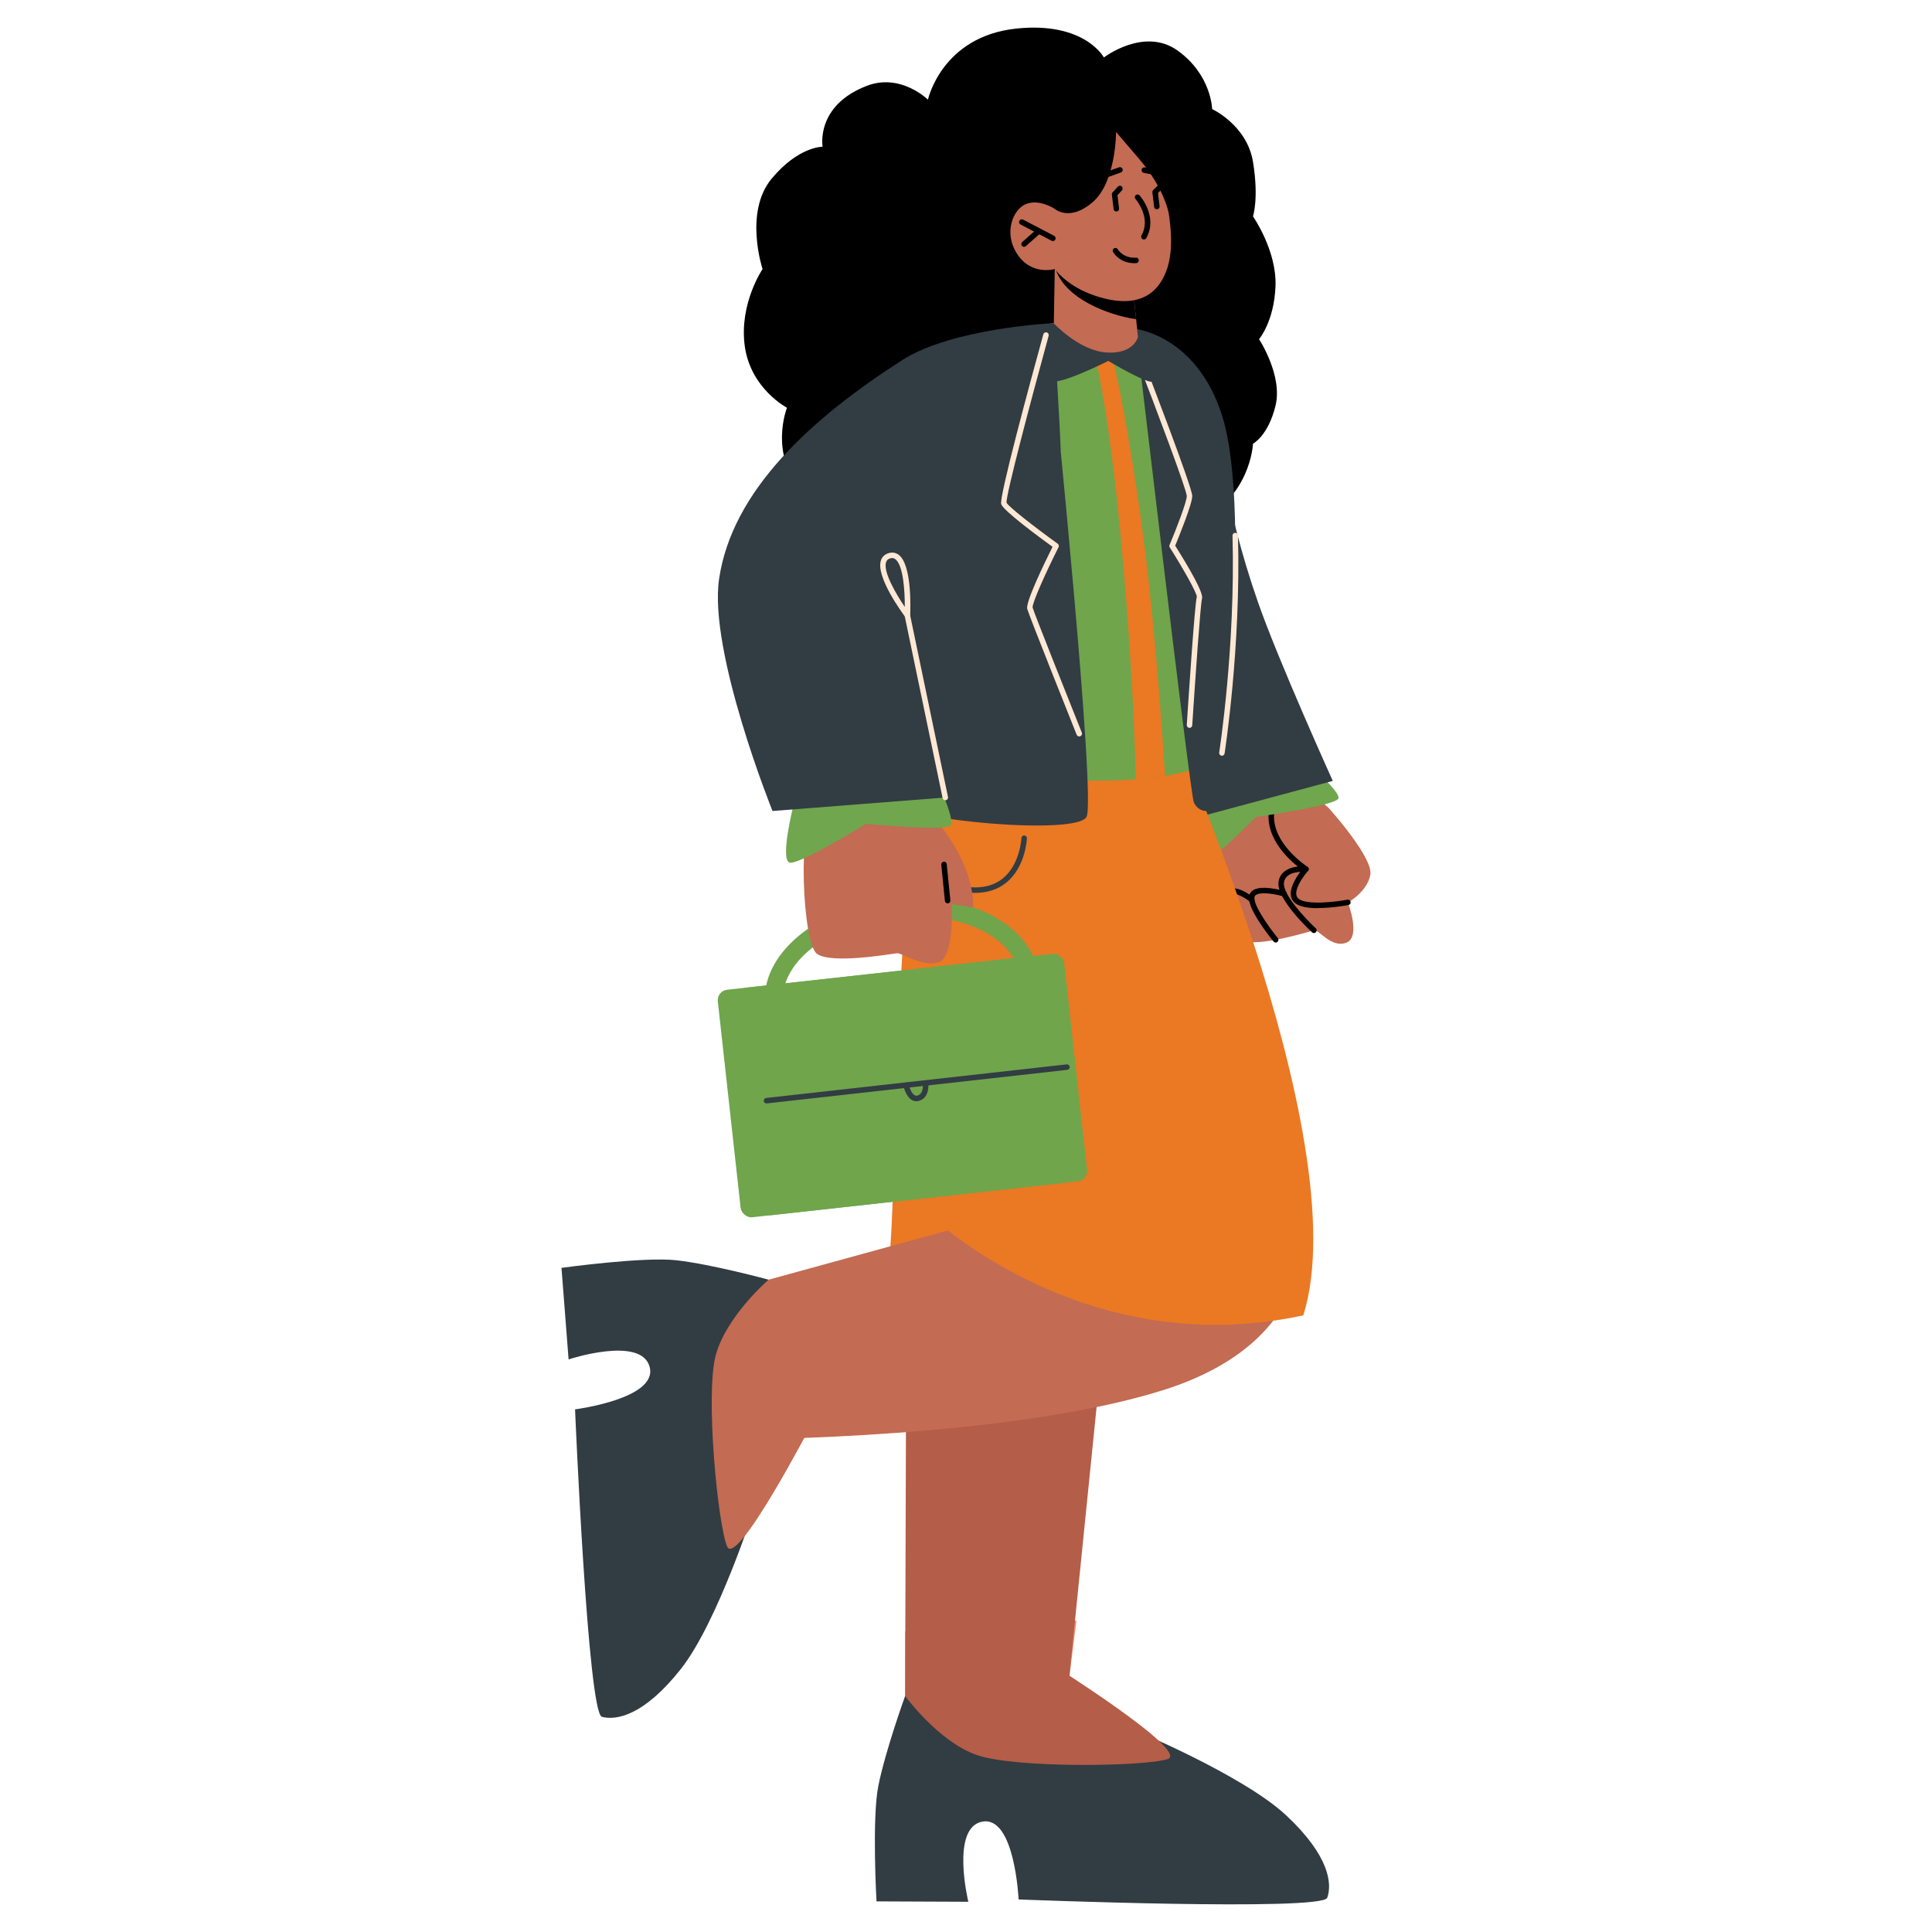 <?xml version="1.0" encoding="UTF-8"?>
<svg id="Layer_1" data-name="Layer 1" xmlns="http://www.w3.org/2000/svg" viewBox="0 0 400 400">
  <defs>
    <style>
      .cls-1 {
        fill: #f58c6d;
      }

      .cls-2 {
        fill: #70a64d;
      }

      .cls-3 {
        fill: #b45d48;
      }

      .cls-4 {
        fill: #eb7823;
      }

      .cls-5 {
        fill: #323c43;
      }

      .cls-6 {
        fill: #c36b53;
      }

      .cls-7 {
        fill: #70a54b;
      }

      .cls-8 {
        fill: #fee8d4;
      }
    </style>
  </defs>
  <path d="M186.78,104.87s-13.06,5.3-20.49-2.85c-7.24-7.94-3.35-17.6-3.35-17.6,0,0-7.52-3.93-8.74-12.73-1.22-8.8,3.68-15.98,3.68-15.98,0,0-3.91-11.78,1.89-18.73,5.58-6.7,10.54-6.6,10.54-6.6,0,0-1.53-8.5,9.15-12.61,7.01-2.7,12.66,2.86,12.66,2.86,0,0,2.86-13.11,18.35-14.72,14.11-1.47,18.08,5.99,18.08,5.99,0,0,8.35-6.42,15.31-1.4,6.97,5.03,7.1,12.08,7.1,12.08,0,0,7.21,3.33,8.46,10.93,1.24,7.6,0,11.29,0,11.29,0,0,4.95,7.09,4.66,14.46-.3,7.37-3.41,10.96-3.41,10.96,0,0,4.95,7.51,3.41,13.79-1.54,6.27-4.66,7.85-4.66,7.85,0,0-.47,11.5-11.98,16.28-8.64,3.59-60.66-3.26-60.66-3.26Z"/>
  <polygon class="cls-1" points="187.4 337.75 187.47 369.02 219.92 358.98 222.87 335.54 187.4 337.75"/>
  <path class="cls-5" d="M234.13,357.87s23.13,9.55,32.16,17.98c9.03,8.44,9.52,14.22,8.5,17.06-1.02,2.85-63.9.35-63.9.35,0,0-.77-17.26-7.46-16.12-6.69,1.15-2.95,16.6-2.95,16.6l-19.01-.08s-.97-17.16.38-23.91c1.45-7.28,5.55-18.62,5.55-18.62l46.74,6.73Z"/>
  <path class="cls-3" d="M217.52,344.43s29,18.22,24.23,19.77c-4.77,1.56-31.72,1.95-39.63-.88-7.92-2.83-14.72-12.18-14.72-12.18l18.04-7.4,12.08.68Z"/>
  <polygon class="cls-3" points="221.29 348.13 228.15 280.33 187.62 280.33 187.39 351.15 208.43 356.71 221.29 348.13"/>
  <path class="cls-5" d="M156.23,312.07s-7.63,23.84-15.3,33.52c-7.67,9.69-13.39,10.64-16.31,9.86s-5.56-63.66-5.56-63.66c0,0,17.14-2.18,15.45-8.75-1.69-6.58-16.79-1.59-16.79-1.59l-1.47-18.95s17.03-2.36,23.86-1.57c7.37.85,19.01,4.01,19.01,4.01l-2.89,47.13Z"/>
  <path class="cls-6" d="M168.27,294.42s-15.79,30.38-17.73,25.76c-1.94-4.62-4.54-31.45-2.36-39.57,2.18-8.12,10.94-15.66,10.94-15.66l8.84,17.38.31,12.1Z"/>
  <path class="cls-6" d="M275.09,167.28s9.29,10.3,8.62,13.85c-.67,3.55-4.64,5.73-4.64,5.73,0,0,2.77,7.15-.34,8.32-3.11,1.17-5.69-2.8-6.69-2.56s-11.99,3.67-14.92,2.01c-2.93-1.66-6.89-24.17-3.93-28.32,2.96-4.15,12.13-7.94,21.9.97Z"/>
  <path d="M272.92,188.03c-1.98,0-3.9-.26-4.86-1.12-.51-.45-.78-1.04-.82-1.75-.1-1.85,1.52-4.11,2.32-5.1-1.87-1.34-7.86-6.15-6.8-12.47.05-.31.32-.52.65-.47.31.05.52.34.46.65-1.1,6.56,6.74,11.63,6.82,11.68.14.09.24.24.26.4.02.17-.03.33-.14.46-.71.79-2.53,3.18-2.44,4.77.02.4.17.71.44.96,1.62,1.44,7.88.66,10.16.23.32-.06.61.15.66.45.06.31-.15.6-.45.66-.52.1-3.45.62-6.26.62Z"/>
  <path d="M272.04,193.19c-.14,0-.28-.05-.39-.15-.75-.7-7.34-6.93-6.95-10.38.33-3.03,3.9-3.46,5.75-3.27.31.03.54.31.5.62-.03.31-.33.54-.62.51-.04,0-4.21-.41-4.51,2.26-.27,2.45,4.67,7.63,6.6,9.42.23.21.24.57.03.8-.11.12-.26.18-.42.18Z"/>
  <path d="M264.13,195.14c-.16,0-.33-.07-.44-.21-.97-1.17-5.76-7.16-5.03-9.58.37-1.24,1.77-1.73,4.18-1.48,1.61.17,3.11.61,3.17.63.3.09.47.41.38.71-.09.3-.4.47-.71.38-2.19-.66-5.59-1.08-5.94.09-.41,1.35,2.58,5.81,4.82,8.54.2.24.16.6-.08.8-.11.09-.24.13-.36.13Z"/>
  <path d="M253.21,187.04s-.08,0-.12-.01c-.31-.07-.5-.37-.44-.67.26-1.23.85-2.01,1.74-2.32,2.06-.71,4.84,1.55,5.15,1.81.24.2.27.56.07.8-.2.24-.56.28-.8.07-.71-.59-2.81-2.03-4.06-1.6-.49.17-.82.66-1,1.48-.06.27-.29.45-.55.45Z"/>
  <path class="cls-2" d="M244.49,169.1s-.11,11.84,2.11,11.59c2.22-.25,13.42-11.54,13.42-11.54,0,0,16.37-2.33,17.07-3.81.7-1.48-7.8-8.44-7.8-8.44l-24.8,12.19Z"/>
  <path class="cls-5" d="M243.54,170.41s-15.48-11.87-20.84-36.04c-6.71-30.27,5.74-52.96,5.74-52.96l23.94,8.24s.73,13.95,8.07,35.02c4.25,12.19,15.49,37.01,15.49,37.01l-32.41,8.72Z"/>
  <path class="cls-4" d="M242.78,279.01c-6.16,1.45-13.63,2.18-22.42,1.32-15.51-1.5-28.01-8.22-36.46-14.38.23-4.41.41-7.54.5-8.72.55-7.13,1.48-43.86,2.5-61.74,1.09-19.08,4.82-52.06,4.82-52.06l46.13,2.38s7.5,60.51,8.38,86.75c.34,9.84-1.29,27.8-3.45,46.45Z"/>
  <path class="cls-6" d="M269.53,254.95s3.24,22.74-28.58,32.82c-31.81,10.08-86.99,10.23-86.99,10.23l5.16-33.05,87.9-24.14,22.5,14.14Z"/>
  <path class="cls-5" d="M193.44,176.37c-.85,0-1.74-.07-2.68-.22-.29-.05-.48-.32-.44-.61.05-.29.3-.48.61-.44,11.71,1.89,15.98-9.67,16.15-10.17.1-.28.39-.42.67-.32.27.1.42.4.32.67-.04.12-4.05,11.08-14.64,11.08Z"/>
  <path class="cls-5" d="M191.64,141.71c-.07,0-.14-.01-.21-.04-.23-.1-.36-.34-.31-.59.28-1.45,2.86-14.22,6.11-16.11.48-.28.98-.34,1.45-.18.48.16.82.51.98,1,1.08,3.3-6.69,14.44-7.59,15.7-.1.14-.26.22-.43.22ZM198.16,125.76c-.1,0-.24.03-.4.12-1.96,1.14-3.96,8.16-5.03,12.77,3.05-4.61,6.51-10.74,5.93-12.54-.06-.18-.15-.27-.31-.33-.05-.02-.11-.03-.18-.03Z"/>
  <path class="cls-4" d="M222.73,249.22s-22.13-34.4-29.53-55.34c-7.86-22.23-3.86-52.69-3.86-52.69l52.77,2.08-4.27,90.75-15.11,15.21Z"/>
  <path class="cls-4" d="M269.85,272.33c-46.91,10.11-79.01-22.19-79.01-22.19l33.35-16.13,3.11-85.23,12.97-3.66s41.16,90.31,29.57,127.2Z"/>
  <path class="cls-7" d="M249.75,158.37c-2.54,1.02-5.43,1.75-8.54,2.27-1.95.32-4,.57-6.09.7-18.83,1.45-41.57-3.13-41.57-3.13l-6.7-44.82,30.32-46.34s13.58-2.73,22.67,3.7c23.26,16.49,10.77,88.79,9.9,87.61Z"/>
  <path class="cls-5" d="M201.89,184.86c-.88,0-1.8-.08-2.77-.25-.31-.05-.51-.35-.46-.66.06-.31.33-.52.66-.46,3.43.6,6.2.06,8.27-1.6,3.61-2.9,3.89-8.31,3.89-8.37.01-.31.28-.59.59-.54.31.01.56.28.54.59-.01.24-.3,5.97-4.31,9.2-1.73,1.39-3.88,2.09-6.41,2.09Z"/>
  <path class="cls-5" d="M218.12,78.33s8.85,86.97,6.83,90.8c-2.02,3.84-36.47.84-41.01-2.96-4.54-3.8-12.49-56.42-12.49-56.42l46.68-31.42Z"/>
  <rect class="cls-7" x="150.78" y="201.26" width="68.14" height="47.39" rx="2.18" ry="2.18" transform="translate(393.26 428.28) rotate(173.7)"/>
  <rect class="cls-7" x="154.77" y="200.82" width="68.14" height="47.39" rx="2.18" ry="2.18" transform="translate(401.17 426.97) rotate(173.7)"/>
  <path class="cls-7" d="M158.42,208.17c-1.15-10.44,10.59-20.34,26.19-22.06,15.59-1.72,29.21,5.38,30.37,15.82,1.15,10.44-10.59,20.34-26.19,22.06-15.59,1.72-29.21-5.38-30.37-15.82ZM162.17,207.76c.92,8.37,12.68,13.97,26.2,12.48,13.52-1.49,23.77-9.52,22.84-17.89-.92-8.37-12.68-13.97-26.2-12.48-13.52,1.49-23.77,9.52-22.85,17.89Z"/>
  <path class="cls-5" d="M158.69,228.45c-.29,0-.53-.21-.56-.5-.04-.31.19-.59.5-.63l62.21-6.95c.3-.04.59.19.63.5.04.31-.19.59-.5.63l-62.21,6.95s-.04,0-.06,0Z"/>
  <path class="cls-5" d="M189.72,228c-.33,0-.65-.09-.94-.26-1.21-.71-1.67-2.64-1.72-2.86-.07-.31.12-.61.43-.68.31-.08.61.12.68.43.1.46.52,1.73,1.18,2.12.19.11.39.13.62.07,1.33-.4,1.1-2.43,1.1-2.45-.04-.31.18-.59.49-.63.3-.05.59.18.63.49.02.12.36,3-1.9,3.68-.19.06-.39.09-.58.09Z"/>
  <path class="cls-6" d="M191.66,167.48s9.93,9.53,9.83,20.38l-4.49-.69s.72,11.27-2.84,12.11c-3.56.84-7.35-2.04-8.48-1.92-1.13.12-13.6,2.32-16.56.1-2.96-2.23-4.13-27.35-.31-31.46,3.82-4.11,13.44-9.61,22.85,1.49Z"/>
  <path class="cls-2" d="M164.25,166.85s-2.89,11.48-.68,11.76c2.21.28,15.76-8.05,15.76-8.05,0,0,16.46,1.59,17.49.32s-3.37-10.53-3.37-10.53l-29.19,6.5Z"/>
  <path d="M196.2,187.03c-.29,0-.54-.22-.57-.51l-.75-7.5c-.03-.31.2-.59.51-.62.3-.05.59.2.62.51l.75,7.5c.03.31-.2.59-.51.62-.02,0-.04,0-.06,0Z"/>
  <path class="cls-5" d="M218.13,66.9s-20.9.98-31.31,7.64c-18.98,12.14-35.25,27.07-37.94,45.31-2.22,15.11,11.06,48.06,11.06,48.06l35.78-2.8-4.89-36.18,28.76-35.82c0-2.83-1.45-26.2-1.45-26.2Z"/>
  <path class="cls-8" d="M187.86,127.95c-.18,0-.35-.08-.45-.23-.63-.84-6.12-8.31-5.03-11.68.24-.74.79-1.27,1.57-1.51.78-.24,1.52-.12,2.14.35,2.78,2.16,2.4,11.47,2.35,12.53-.01.24-.17.44-.4.51-.06.02-.11.02-.17.02ZM184.71,115.54c-.14,0-.28.02-.43.07-.43.14-.7.38-.83.78-.64,1.98,2.03,6.55,3.88,9.27.01-3.3-.31-8.61-1.95-9.88-.21-.16-.43-.24-.67-.24Z"/>
  <path class="cls-8" d="M195.72,165.68c-.26,0-.5-.18-.56-.45l-7.86-37.73c-.06-.31.13-.61.44-.67.3-.07.61.13.67.44l7.86,37.73c.06.31-.13.61-.44.67-.04,0-.08.01-.12.01Z"/>
  <path class="cls-5" d="M235.11,68.11s11.29,96.2,12.05,97.97c.76,1.77,2.73,2.34,3.92,1.3,1.19-1.04,8.57-60.35,1.95-81.3-5.26-16.65-17.92-17.97-17.92-17.97Z"/>
  <path class="cls-4" d="M241.21,160.64c-1.95.32-4,.57-6.09.7-.05-2.93-.32-18.63-2.61-44.95-2.54-29.35-5.49-41.24-5.49-41.24l3.42-.7s2.59,10.07,5.86,33.65c2.93,21.06,4.57,47.16,4.91,52.54Z"/>
  <path class="cls-8" d="M252.98,156.47c-.4-.06-.61-.35-.56-.66.03-.22,3.38-21.77,2.76-44.92,0-.31.24-.57.55-.58.31.02.57.24.58.55.63,23.26-2.74,44.91-2.77,45.13-.04.28-.29.48-.56.48Z"/>
  <path class="cls-8" d="M223.44,152.47c-.23,0-.44-.14-.53-.36-.4-1.01-9.86-24.65-10.23-26.04-.37-1.37,3.38-9.13,5.24-12.86-2.83-2.05-10.16-7.45-10.63-8.83-.47-1.4,5.94-25.06,8.72-35.16.08-.3.39-.48.7-.4.3.08.48.4.4.7-3.59,13.07-8.88,33.05-8.72,34.55.32.76,5.65,4.94,10.59,8.5.23.16.3.47.18.72-2.73,5.43-5.49,11.6-5.37,12.5.28,1.04,6.79,17.4,10.19,25.9.12.29-.03.62-.32.74-.07.03-.14.04-.21.04Z"/>
  <path class="cls-8" d="M246.28,150.7c-.35-.02-.59-.29-.57-.6.27-4.23,1.66-25.38,2.08-26.53.03-.79-2.82-5.84-5.6-10.23-.1-.16-.12-.35-.04-.52,1.43-3.41,3.56-8.92,3.56-10.13-.04-1.32-6.28-17.91-10.47-28.74-.11-.29.03-.62.33-.74.29-.11.62.03.73.32,1.08,2.79,10.54,27.33,10.54,29.15,0,1.71-2.85,8.64-3.53,10.3,2.8,4.44,5.96,9.84,5.55,10.97-.3.97-1.37,16.21-2.02,26.22-.02.3-.27.53-.57.53Z"/>
  <path d="M241.91,43.82s8.76-13-9.25-23.06c-18-10.06-30.96,4.02-31.05,11.53-.09,7.51,4.21,10.96,4.21,10.96,0,0-1.55,16.29,14.08,15.05,15.63-1.24,22.01-14.48,22.01-14.48Z"/>
  <path class="cls-6" d="M218.38,55.7l-.23,13.15s2.31,3.82,9.99,4.58c5.72.57,7.76-.69,7.76-.69l-.68-6.67-.67-6.51-13.84-3.3-2.32-.56Z"/>
  <path d="M218.41,55.07c.03.36.16.79.36,1.28,2.83,6.62,13.13,9.36,16.44,9.71l-.67-6.51-16.13-4.48Z"/>
  <path class="cls-6" d="M238,29.63s6.61,16.61,3.73,25.72c-2.88,9.11-11.21,7.39-16.17,5.45-4.96-1.94-7.18-5.1-7.18-5.1,0,0-4.74,1.43-7.73-3.03-2.99-4.46-.9-9.4,1.82-10.45,2.71-1.06,5.83.98,5.83.98l-2.34-4.84s11.29-23.83,22.03-8.73Z"/>
  <path d="M240.08,36.44s-.08,0-.11-.01l-3.17-.65c-.31-.06-.51-.36-.44-.67.06-.31.37-.51.67-.44l3.17.65c.31.06.51.36.44.67-.06.27-.29.45-.56.45Z"/>
  <path d="M228.07,37.11c-.23,0-.45-.14-.53-.38-.11-.3.05-.62.34-.73l3.8-1.36c.29-.1.62.05.73.34.11.3-.05.62-.34.73l-3.8,1.36c-.06.02-.13.03-.19.03Z"/>
  <path d="M236.83,49.58c-.1,0-.19-.02-.28-.07-.27-.15-.37-.5-.22-.77,2.09-3.7-1.2-7.5-1.24-7.54-.21-.24-.19-.59.05-.8.24-.21.59-.18.8.05.16.18,3.86,4.45,1.38,8.85-.1.19-.3.29-.49.29Z"/>
  <path d="M217.98,49.9c-.09,0-.18-.02-.26-.06l-6.43-3.36c-.28-.15-.38-.49-.24-.77.15-.28.49-.38.77-.24l6.43,3.36c.28.15.38.49.24.77-.1.19-.3.3-.5.3Z"/>
  <path d="M212.02,51.1c-.16,0-.31-.06-.43-.19-.21-.23-.19-.59.05-.8l3.07-2.71c.24-.21.59-.19.8.05.21.23.19.59-.05.8l-3.07,2.71c-.11.1-.24.14-.38.14Z"/>
  <path d="M241.91,43.82s-1.06-5.05-5.95-10.78l-4.89-5.72s.02,10.33-4.83,14.52c-4.85,4.19-7.93,1.36-7.93,1.36l-8.4-8.22,16.49-13.6s17.58.29,15.52,22.43Z"/>
  <path class="cls-5" d="M218.13,66.9s5.27,5.71,10.95,6.08c5.68.38,6.51-3.18,6.51-3.18,0,0,4.17,8.54,3.14,9.19-1.04.65-9.27-4.27-9.27-4.27,0,0-10.94,5.52-11.93,4-.99-1.52.6-11.83.6-11.83Z"/>
  <path d="M234.84,54.49c-3.07,0-4.34-2.23-4.4-2.32-.15-.27-.05-.62.22-.77.27-.15.62-.05.77.22.04.08,1.13,1.86,3.74,1.73.37-.03.58.22.6.53.02.31-.22.58-.53.6-.14,0-.28.01-.41.01Z"/>
  <path d="M231.12,43.79c-.28,0-.53-.21-.56-.5l-.36-3c-.02-.16.03-.33.14-.45l1.11-1.21c.22-.23.57-.25.8-.03.23.21.25.57.04.8l-.93,1.02.33,2.74c.04.31-.18.59-.49.63-.02,0-.05,0-.07,0Z"/>
  <path d="M239.51,43.34c-.28,0-.53-.21-.56-.5l-.36-3.01c-.02-.17.04-.35.16-.47l1.45-1.44c.22-.22.58-.22.8,0,.22.22.22.58,0,.8l-1.25,1.24.33,2.74c.04.31-.18.59-.49.63-.02,0-.05,0-.07,0Z"/>
</svg>